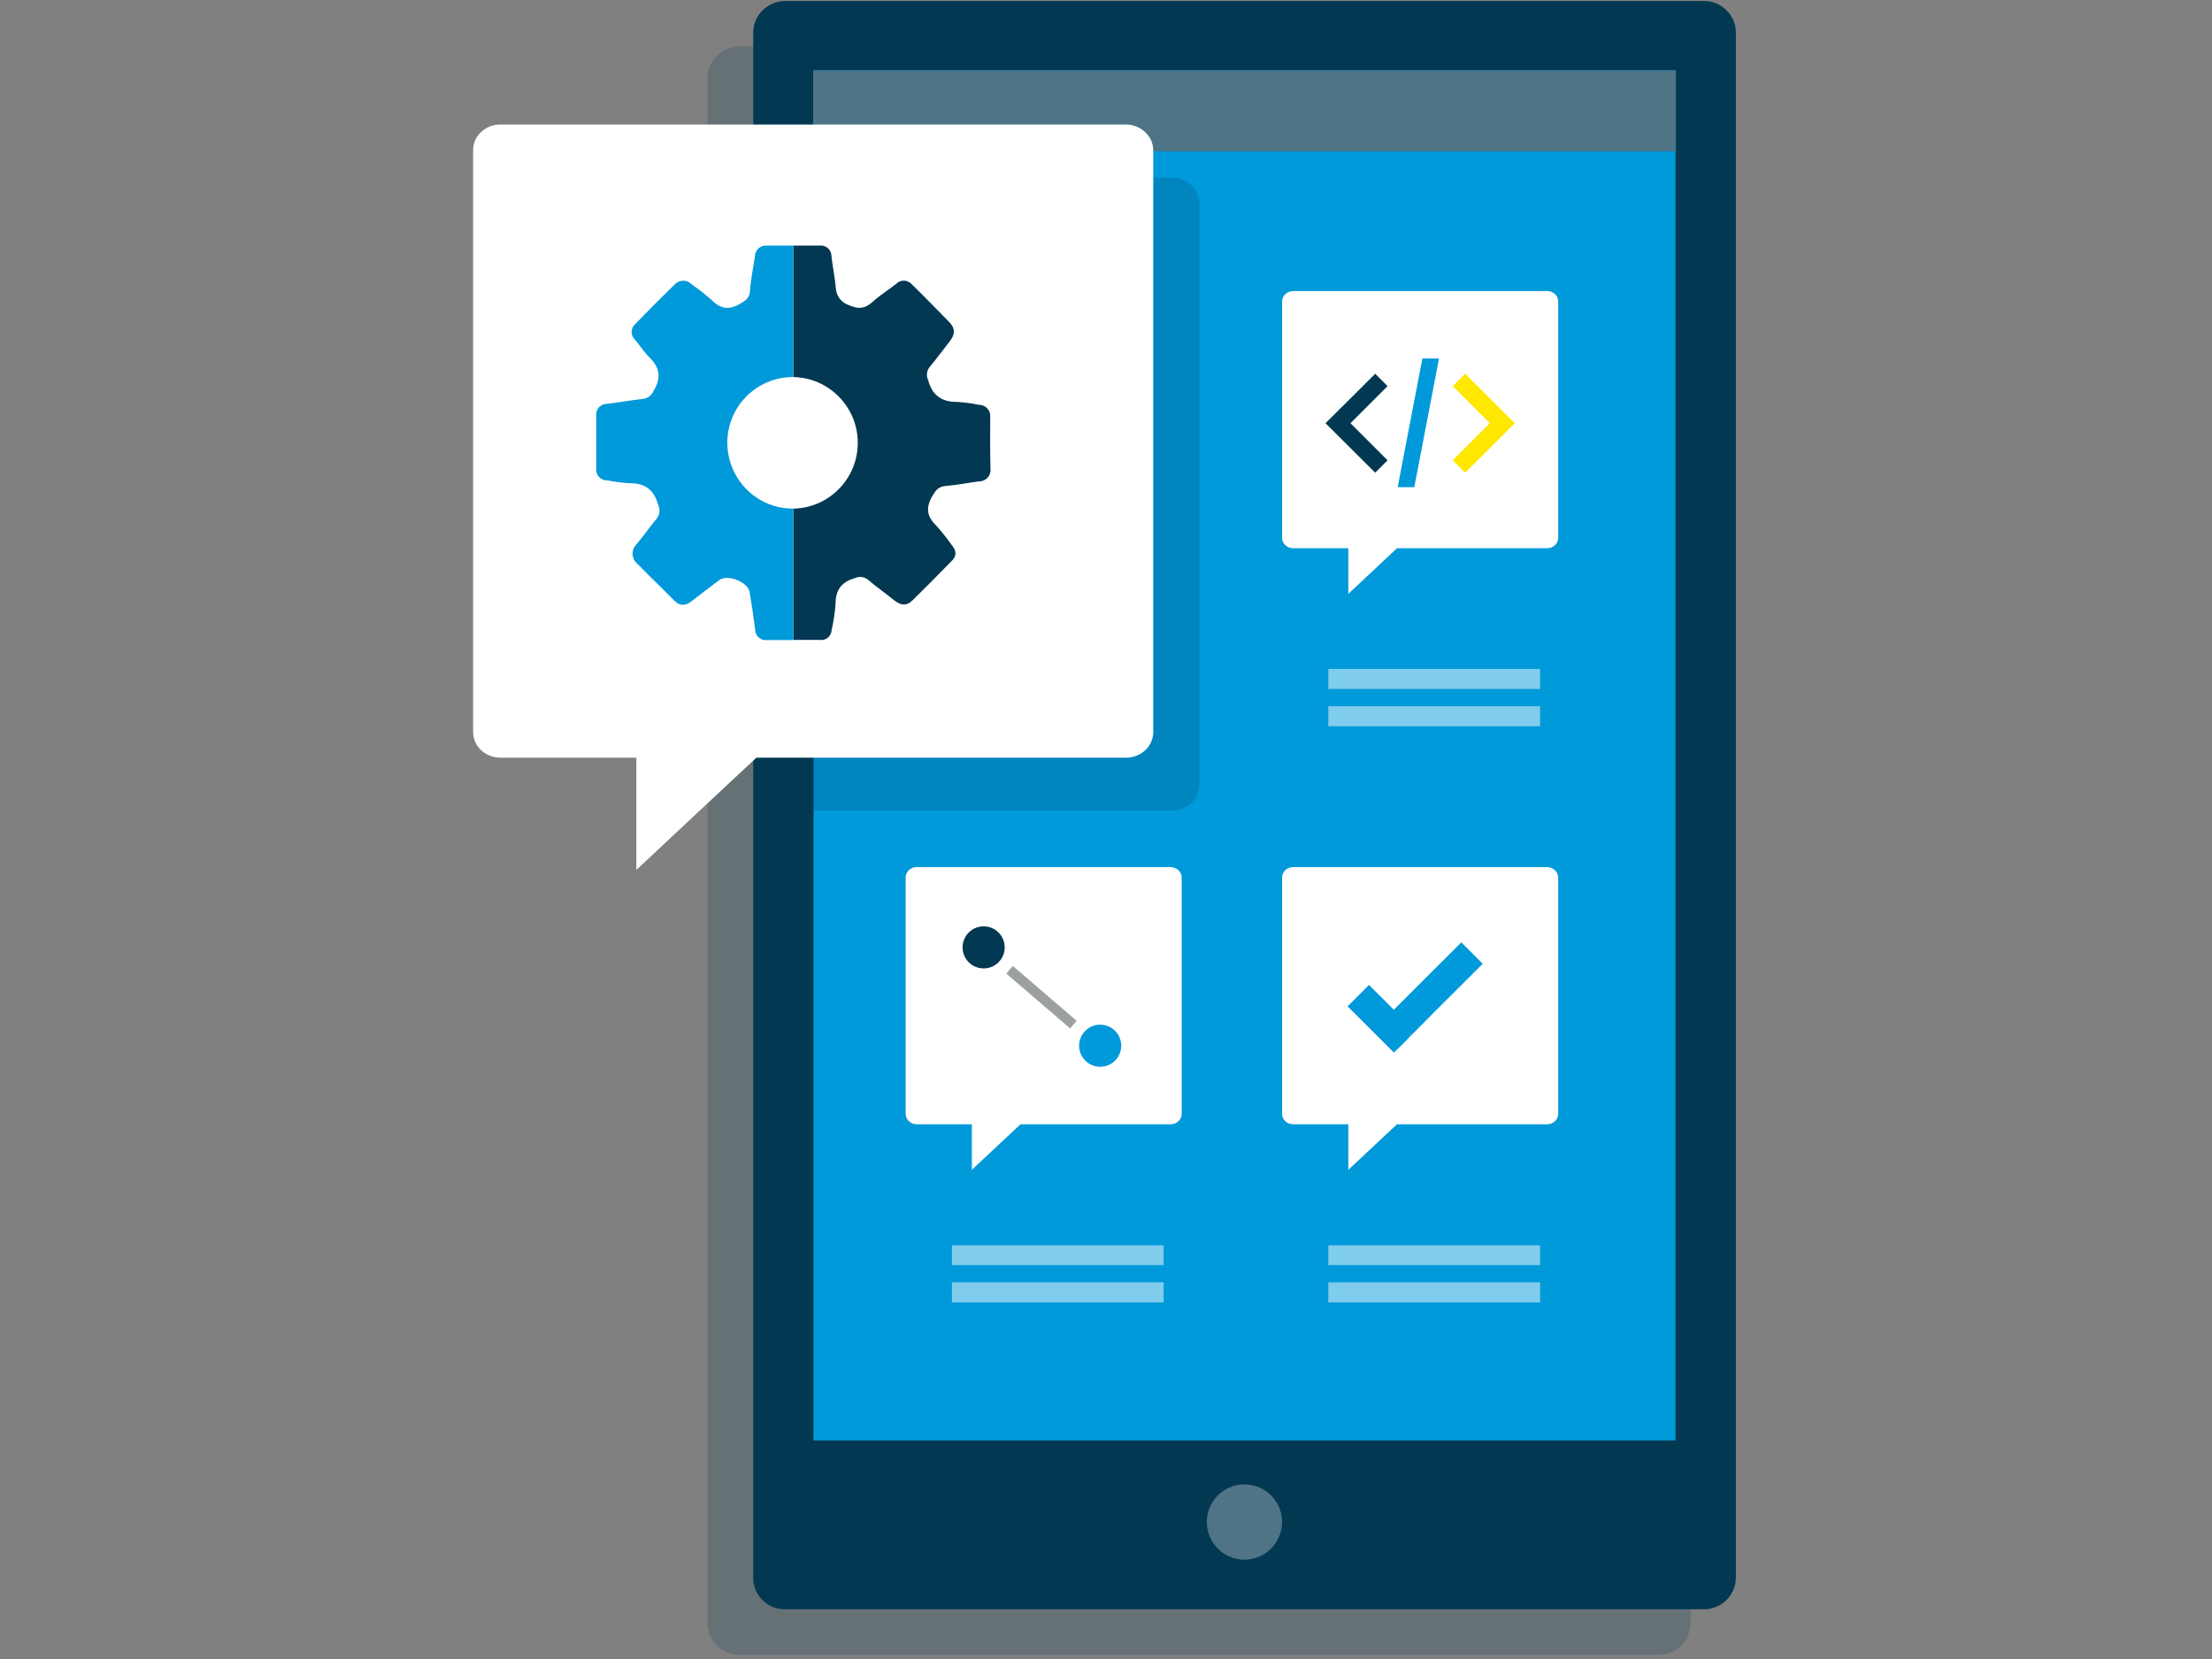 <?xml version="1.0" encoding="UTF-8"?>
<svg width="440px" height="330px" viewBox="0 0 440 330" version="1.1" xmlns="http://www.w3.org/2000/svg" xmlns:xlink="http://www.w3.org/1999/xlink">
    <rect x="0" y="0" width="440" height="330" fill="#808080" stroke="none"/>
    <title>Graphic elements / Icons / Rich icons / Mobile support</title>
    <g id="Graphic-elements-/-Icons-/-Rich-icons-/-Mobile-support" stroke="none" stroke-width="1" fill="none" fill-rule="evenodd">
        <g id="mobile-support" transform="translate(94, 0)" fill-rule="nonzero">
            <path d="M46.728,322.832 L46.728,15.593 C46.723,14.743 46.893,13.901 47.227,13.12 C48.213,10.767 50.517,9.237 53.069,9.242 L235.925,9.242 C236.774,9.242 237.615,9.411 238.398,9.74 C239.92,10.383 241.13,11.596 241.767,13.12 C242.097,13.903 242.266,14.744 242.266,15.593 L242.266,322.832 C242.27,325.38 240.745,327.683 238.398,328.674 C237.616,329.008 236.775,329.178 235.925,329.173 L53.069,329.173 C51.388,329.173 49.775,328.504 48.586,327.315 C47.396,326.126 46.728,324.513 46.728,322.832 Z" id="Path" fill="#023852" opacity="0.2" style="mix-blend-mode: multiply;"></path>
            <path d="M55.829,313.759 L55.829,6.52 C55.826,5.674 55.995,4.835 56.329,4.058 C56.647,3.311 57.108,2.634 57.685,2.064 C58.877,0.876 60.489,0.206 62.172,0.199 L244.978,0.199 C245.828,0.199 246.67,0.37 247.45,0.708 C248.196,1.027 248.873,1.487 249.444,2.064 C250.019,2.636 250.479,3.313 250.8,4.058 C251.129,4.837 251.298,5.674 251.298,6.52 L251.298,313.759 C251.298,314.608 251.13,315.449 250.8,316.232 C250.162,317.756 248.953,318.969 247.43,319.611 C246.648,319.941 245.807,320.11 244.958,320.11 L62.122,320.11 C59.569,320.118 57.263,318.587 56.279,316.232 C55.962,315.447 55.81,314.605 55.829,313.759 Z" id="Path" fill="#023852"></path>
            <polygon id="Path" fill="#0099DA" points="67.815 13.998 67.815 82.131 67.815 150.265 67.815 218.398 67.815 286.532 110.685 286.532 153.545 286.532 196.415 286.532 239.275 286.532 239.275 218.398 239.275 150.265 239.275 82.131 239.275 13.998 196.415 13.998 153.545 13.998 110.685 13.998"></polygon>
            <polygon id="Path" fill="#4E7486" points="239.365 30.089 196.455 30.089 153.545 30.089 110.645 30.089 67.735 30.089 67.735 26.061 67.735 22.043 67.735 18.015 67.735 13.998 110.645 13.998 153.545 13.998 196.455 13.998 239.365 13.998 239.365 18.015 239.365 22.043 239.365 26.061"></polygon>
            <path d="M153.535,310.24 C154.535,310.242 155.525,310.042 156.446,309.652 C159.22,308.482 161.024,305.764 161.024,302.753 C161.024,299.741 159.22,297.023 156.446,295.853 C154.584,295.069 152.485,295.069 150.624,295.853 C147.85,297.023 146.05,299.743 146.057,302.753 C146.057,304.738 146.846,306.643 148.251,308.047 C148.932,308.728 149.738,309.273 150.624,309.652 C151.545,310.04 152.535,310.24 153.535,310.24 L153.535,310.24 Z" id="Path" fill="#4E7486"></path>
            <g id="Group" opacity="0.5" transform="translate(94.713, 247.251)" fill="#FFFFFF">
                <polygon id="Path" points="42.75 4.397 0.638 4.397 0.638 0.459 42.75 0.459"></polygon>
                <polygon id="Path" points="42.75 11.814 0.638 11.814 0.638 7.826 42.75 7.826"></polygon>
            </g>
            <path d="M138.869,172.477 L88.352,172.477 C87.775,172.472 87.218,172.69 86.797,173.085 C86.388,173.46 86.153,173.987 86.149,174.541 L86.149,221.559 C86.151,222.116 86.386,222.648 86.797,223.024 C87.218,223.419 87.775,223.637 88.352,223.632 L99.319,223.632 L99.319,232.695 L104.154,228.159 L109,223.632 L138.849,223.632 C139.429,223.637 139.989,223.419 140.415,223.024 C140.826,222.648 141.061,222.116 141.063,221.559 L141.063,174.571 C141.058,174.017 140.823,173.489 140.415,173.115 C139.999,172.714 139.447,172.486 138.869,172.477 L138.869,172.477 Z" id="Path" fill="#FFFFFF"></path>
            <g id="Group" opacity="0.5" transform="translate(169.486, 247.251)" fill="#FFFFFF">
                <polygon id="Path" points="42.87 4.397 0.738 4.397 0.738 0.459 42.87 0.459"></polygon>
                <polygon id="Path" points="42.87 11.814 0.738 11.814 0.738 7.826 42.87 7.826"></polygon>
            </g>
            <path d="M213.752,57.894 L163.235,57.894 C162.655,57.89 162.095,58.108 161.67,58.503 C161.262,58.881 161.031,59.412 161.032,59.968 L161.032,106.986 C161.034,107.538 161.265,108.066 161.67,108.441 C162.095,108.836 162.655,109.054 163.235,109.05 L174.202,109.05 L174.202,118.122 L179.047,113.586 L183.883,109.05 L213.752,109.05 C214.33,109.055 214.887,108.837 215.308,108.441 C215.716,108.067 215.951,107.54 215.956,106.986 L215.956,59.968 C215.954,59.411 215.719,58.879 215.308,58.503 C214.887,58.107 214.33,57.89 213.752,57.894 Z" id="Path" fill="#FFFFFF"></path>
            <g id="Group" opacity="0.5" transform="translate(169.486, 132.598)" fill="#FFFFFF">
                <polygon id="Path" points="42.87 4.447 0.738 4.447 0.738 0.459 42.87 0.459"></polygon>
                <polygon id="Path" points="42.87 11.864 0.738 11.864 0.738 7.876 42.87 7.876"></polygon>
            </g>
            <path d="M213.752,172.477 L163.235,172.477 C162.655,172.473 162.095,172.69 161.67,173.085 C161.265,173.461 161.034,173.988 161.032,174.541 L161.032,221.559 C161.031,222.115 161.262,222.646 161.67,223.024 C162.095,223.419 162.655,223.637 163.235,223.632 L174.202,223.632 L174.202,232.695 L179.047,228.159 L183.883,223.632 L213.752,223.632 C214.33,223.637 214.887,223.419 215.308,223.024 C215.719,222.648 215.954,222.116 215.956,221.559 L215.956,174.571 C215.951,174.017 215.716,173.489 215.308,173.115 C214.891,172.709 214.334,172.48 213.752,172.477 Z" id="Path" fill="#FFFFFF"></path>
            <polygon id="Path" fill="#023852" points="182.008 76.807 180.782 75.571 179.546 74.345 174.621 79.26 169.686 84.165 169.696 84.175 169.706 84.185 169.696 84.195 169.686 84.205 174.621 89.12 179.546 94.025 180.782 92.799 182.008 91.563 178.32 87.874 174.631 84.185 178.32 80.496"></polygon>
            <polygon id="Path" fill="#FFE700" points="194.969 91.563 196.205 92.799 197.442 94.025 202.367 89.12 207.302 84.205 207.292 84.195 207.282 84.185 207.292 84.175 207.302 84.165 202.367 79.26 197.442 74.345 196.205 75.571 194.969 76.807 198.658 80.496 202.347 84.185 198.658 87.874"></polygon>
            <polygon id="Path" fill="#0099DA" points="187.322 96.906 185.667 96.906 184.022 96.906 186.475 84.115 188.937 71.314 190.592 71.314 192.237 71.314 189.785 84.115"></polygon>
            <g id="Group" opacity="0.2" style="mix-blend-mode: multiply;" transform="translate(55.831, 34.894)" fill="#023852">
                <path d="M87.076,1.904 C86.027,0.94 84.652,0.409 83.228,0.419 L0.14,0.419 C0.14,11.465 0.339,22.502 0.598,33.548 C1.226,60.138 2.273,86.717 2.592,113.307 C2.659,119.827 2.725,126.347 2.792,132.867 L9.77,126.357 L83.278,126.357 C84.702,126.366 86.077,125.836 87.126,124.872 C88.125,123.94 88.698,122.639 88.711,121.273 L88.711,5.513 C88.688,4.136 88.096,2.83 87.076,1.904 Z" id="Path"></path>
            </g>
            <circle id="Oval" fill="#023852" cx="101.662" cy="188.449" r="4.187"></circle>
            <circle id="Oval" fill="#0099DA" cx="124.842" cy="208.01" r="4.187"></circle>
            <polygon id="Rectangle" fill="#9DA0A1" transform="translate(113.162, 198.352) rotate(-49.33) translate(-113.162, -198.352) " points="112.165 189.982 114.159 189.982 114.159 206.721 112.165 206.721"></polygon>
            <path d="M129.926,24.765 L5.543,24.765 C4.117,24.754 2.74,25.289 1.695,26.26 C0.677,27.2 0.101,28.524 0.11,29.909 L0.11,145.629 C0.123,146.995 0.696,148.296 1.695,149.228 C2.744,150.192 4.119,150.723 5.543,150.713 L32.581,150.713 L32.581,173.046 L44.495,161.879 L56.459,150.713 L129.966,150.713 C131.391,150.723 132.766,150.192 133.815,149.228 C134.814,148.296 135.387,146.995 135.4,145.629 L135.4,29.909 C135.394,28.542 134.82,27.238 133.815,26.31 C132.767,25.312 131.373,24.758 129.926,24.765 L129.926,24.765 Z" id="Path" fill="#FFFFFF"></path>
            <path d="M102.968,82.959 C103.033,82.343 102.835,81.73 102.423,81.268 C102.011,80.807 101.423,80.541 100.805,80.536 C99.344,80.237 97.865,80.041 96.378,79.948 C93.247,79.948 91.463,78.642 90.615,75.601 C90.196,74.708 90.344,73.651 90.994,72.909 C92.35,71.304 93.576,69.599 94.892,67.924 C95.949,66.628 96.069,65.372 94.892,64.136 C92.37,61.583 89.908,59.021 87.315,56.499 C86.917,56.068 86.357,55.822 85.77,55.822 C85.183,55.822 84.623,56.068 84.225,56.499 C82.679,57.705 80.995,58.752 79.549,60.068 C78.103,61.384 76.787,61.563 74.893,60.706 C73.358,60.226 72.297,58.824 72.251,57.217 C72.082,55.133 71.613,53.069 71.394,50.985 C71.404,50.359 71.137,49.759 70.664,49.348 C70.191,48.936 69.56,48.755 68.941,48.852 L63.807,48.852 L63.807,75.003 C70.897,75.15 76.581,80.918 76.624,88.01 C76.667,95.103 71.055,100.939 63.966,101.173 L63.807,101.173 L63.807,127.284 C65.541,127.284 67.276,127.284 69.011,127.284 C69.588,127.385 70.18,127.234 70.639,126.871 C71.098,126.507 71.38,125.965 71.414,125.38 C71.802,123.667 72.066,121.927 72.201,120.176 C72.201,117.364 73.338,115.779 76.069,114.992 C76.967,114.574 78.028,114.735 78.761,115.4 C80.406,116.796 82.181,118.052 83.846,119.388 C85.072,120.385 86.298,120.615 87.465,119.468 C88.781,118.172 90.087,116.876 91.393,115.56 L95.461,111.422 C96.378,110.425 96.149,109.428 95.371,108.501 C94.395,107.11 93.336,105.778 92.201,104.513 C90.326,102.689 90.117,100.954 91.463,98.661 C92.151,97.495 92.679,96.797 94.095,96.667 C96.318,96.488 98.521,96.039 100.735,95.75 C101.388,95.767 102.017,95.497 102.455,95.013 C102.894,94.528 103.099,93.876 103.018,93.227 C102.938,89.868 102.948,86.418 102.968,82.959 Z" id="Path" fill="#023852"></path>
            <path d="M56.329,98.87 C52.813,96.422 50.705,92.418 50.676,88.133 C50.653,84.673 52.005,81.345 54.436,78.882 C56.867,76.419 60.177,75.024 63.637,75.003 L63.807,75.003 L63.807,48.852 L58.632,48.852 C58.019,48.773 57.4,48.958 56.931,49.361 C56.461,49.764 56.184,50.347 56.17,50.966 C55.831,53.308 55.322,55.641 55.173,57.944 C55.063,59.32 54.345,59.749 53.279,60.387 C50.995,61.753 49.291,61.464 47.446,59.589 C46.233,58.523 44.962,57.524 43.638,56.598 C43.196,56.113 42.57,55.836 41.913,55.836 C41.256,55.836 40.63,56.113 40.188,56.598 C37.526,59.191 34.904,61.833 32.322,64.495 C31.885,64.89 31.636,65.451 31.636,66.04 C31.636,66.629 31.885,67.19 32.322,67.585 C33.319,68.722 34.077,70.018 35.134,71.045 C37.287,73.108 37.586,75.192 35.991,77.764 C35.644,78.641 34.835,79.249 33.897,79.34 C31.485,79.609 29.082,80.057 26.669,80.337 C26.083,80.342 25.526,80.594 25.133,81.03 C24.741,81.465 24.55,82.046 24.605,82.63 C24.605,86.152 24.605,89.675 24.605,93.198 C24.538,93.816 24.744,94.433 25.169,94.887 C25.595,95.342 26.197,95.587 26.819,95.56 C28.212,95.83 29.62,96.016 31.036,96.119 C34.236,96.039 36.091,97.375 36.958,100.515 C37.364,101.414 37.217,102.465 36.579,103.217 C35.243,104.832 34.027,106.557 32.681,108.202 C32.112,108.72 31.801,109.462 31.83,110.231 C31.859,110.999 32.225,111.716 32.831,112.19 C34.356,113.745 35.911,115.281 37.456,116.806 L40.158,119.498 C41.285,120.624 42.372,120.495 43.568,119.588 C45.373,118.162 47.227,116.796 49.061,115.4 C50.706,114.154 54.764,115.729 55.113,117.783 C55.532,120.256 55.911,122.768 56.21,125.221 C56.208,125.84 56.478,126.428 56.948,126.831 C57.418,127.234 58.041,127.411 58.652,127.314 C60.347,127.314 62.042,127.314 63.727,127.314 L63.807,127.314 L63.807,101.163 C61.136,101.199 58.521,100.397 56.329,98.87 Z" id="Path" fill="#0099DA"></path>
            <polygon id="Path" fill="#0099DA" points="187.522 205.138 186.435 206.205 185.438 207.262 184.321 208.369 183.255 209.366 180.962 207.063 178.659 204.769 176.356 202.466 174.053 200.173 175.119 199.107 176.186 198.04 177.253 196.983 178.31 195.916 179.546 197.153 180.782 198.389 182.018 199.615 183.255 200.851 186.615 197.502 189.964 194.152 193.324 190.802 196.674 187.452 197.741 188.519 198.808 189.576 199.874 190.642 200.941 191.709 197.581 195.059 194.231 198.399 190.872 201.749"></polygon>
        </g>
    </g>
</svg>
